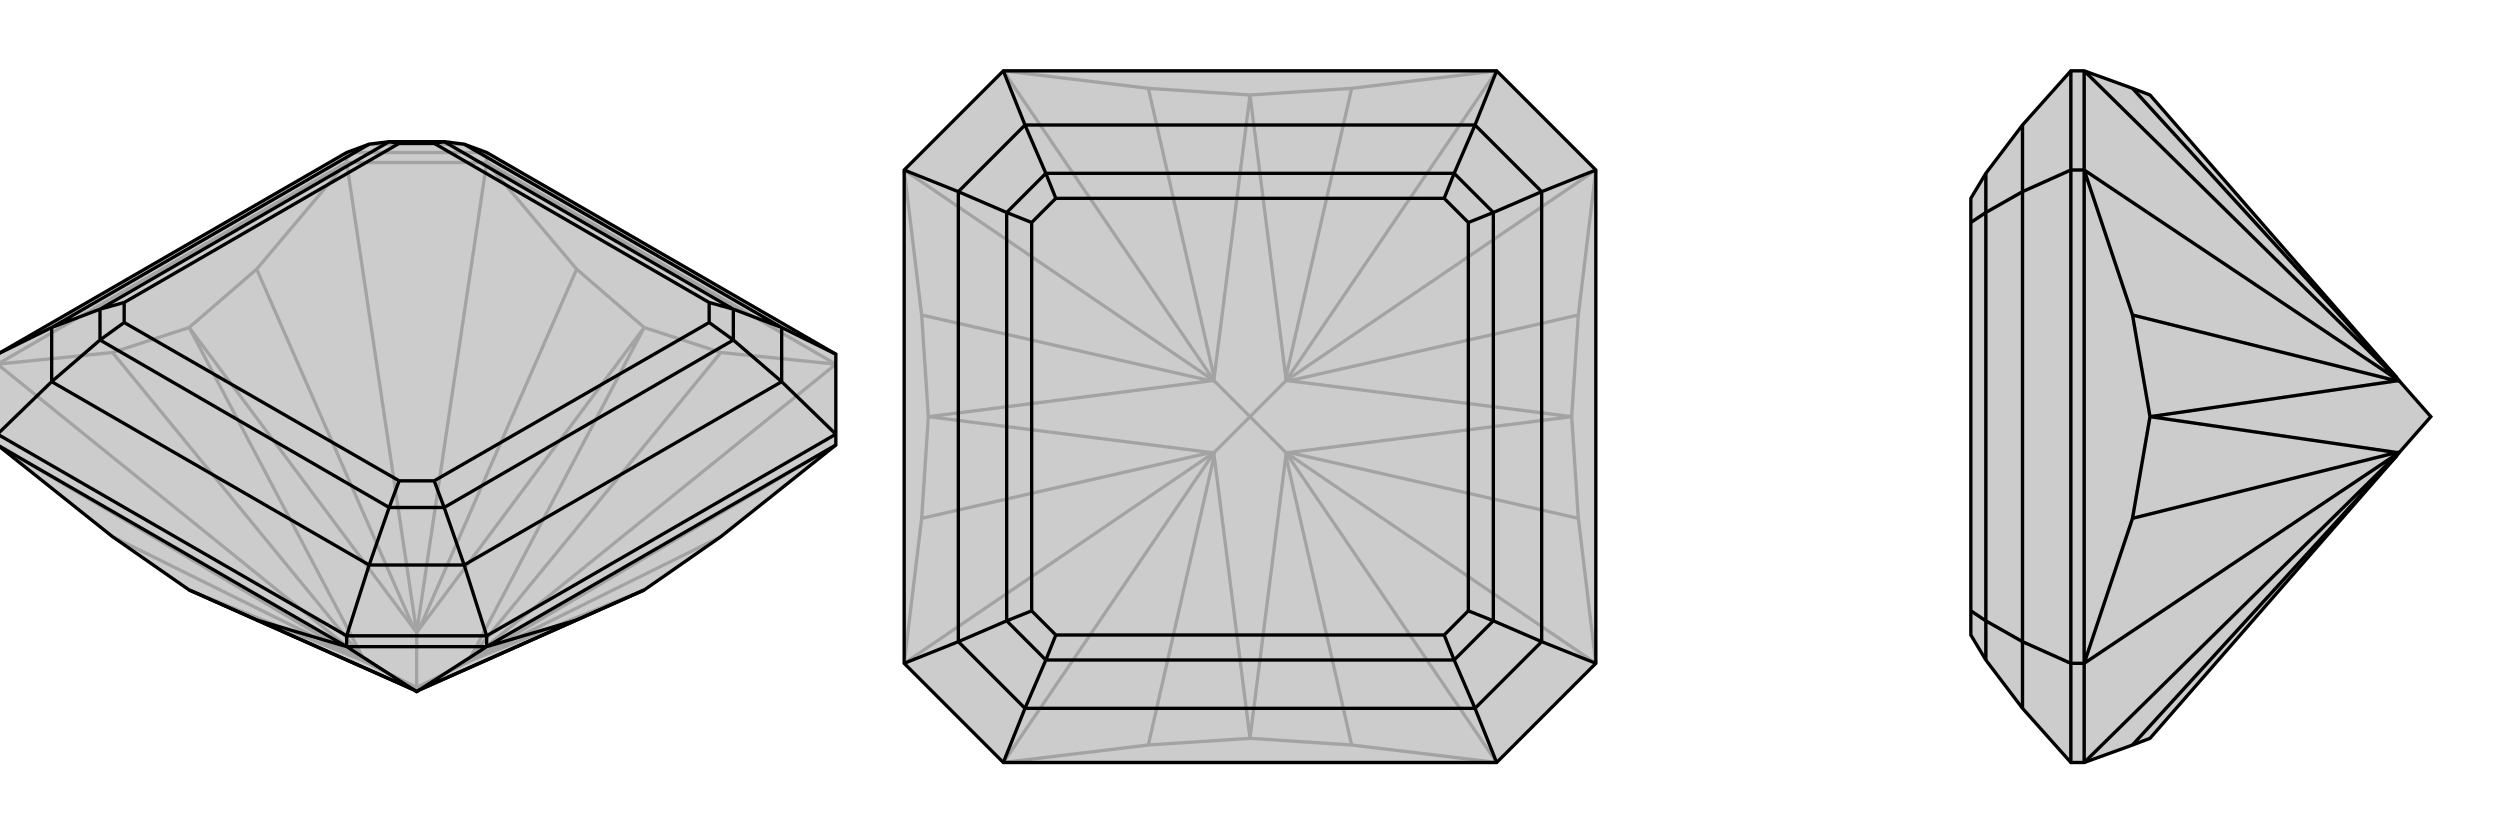<svg xmlns="http://www.w3.org/2000/svg" viewBox="0 0 3000 1000">
    <g stroke="currentColor" stroke-width="4" fill="none" transform="translate(0 -15)">
        <path fill="currentColor" stroke="none" fill-opacity=".2" d="M500,845L497,843L227,723L135,659L-3,549L-3,536L-3,440L416,198L443,188L467,185L533,185L557,188L584,198L1003,440L1003,536L1003,549L865,659L773,723L503,843L500,845L500,845z" />
<path stroke-opacity=".2" d="M500,840L500,845M500,840L560,810M500,840L440,810M500,840L500,776M560,810L561,810M560,810L561,809M500,776L500,774M500,776L500,774M440,810L439,810M440,810L439,809M564,808L773,723M564,805L773,408M503,770L773,408M497,770L227,408M436,805L227,408M436,808L227,723M561,810L564,808M561,810L1003,549M564,808L865,659M561,809L564,805M561,809L1003,452M564,805L865,438M500,774L503,770M500,774L584,210M503,770L692,338M500,774L497,770M500,774L416,210M497,770L308,338M439,809L436,805M439,809L-3,452M436,805L135,438M439,810L436,808M439,810L-3,549M436,808L135,659M773,408L865,438M773,408L692,338M1003,452L865,438M584,210L692,338M227,408L308,338M227,408L135,438M416,210L308,338M-3,452L135,438M584,210L416,210M1003,452L584,210M584,210L584,198M416,210L-3,452M416,210L416,198M584,198L416,198M557,188L443,188" />
<path d="M500,845L497,843L227,723L135,659L-3,549L-3,536L-3,440L416,198L443,188L467,185L533,185L557,188L584,198L1003,440L1003,536L1003,549L865,659L773,723L503,843L500,845L500,845z" />
<path d="M500,845L416,791M497,843L308,759M500,845L584,791M503,843L692,759M227,723L308,759M416,791L308,759M773,723L692,759M584,791L692,759M416,791L584,791M416,791L-3,549M416,791L416,778M584,791L1003,549M584,791L584,778M584,778L1003,536M416,778L-3,536M1003,440L938,408M1003,536L938,473M584,778L416,778M584,778L557,693M416,778L443,693M-3,536L62,473M-3,440L62,408M938,408L557,188M938,473L557,693M443,693L62,473M62,408L443,188M938,408L938,473M938,408L880,386M938,473L880,423M557,693L443,693M557,693L533,624M443,693L467,624M62,473L62,408M62,473L120,423M62,408L120,386M880,386L533,185M880,423L533,624M467,624L120,423M120,386L467,185M880,386L880,423M880,386L851,378M880,423L851,402M533,624L467,624M533,624L521,592M467,624L479,592M120,423L120,386M120,423L149,402M120,386L149,378M533,185L521,187M467,185L479,187M851,378L521,187M851,402L521,592M479,592L149,402M149,378L479,187M851,378L851,402M521,592L479,592M149,402L149,378M521,187L479,187" />
    </g>
    <g stroke="currentColor" stroke-width="4" fill="none" transform="translate(1000 0)">
        <path fill="currentColor" stroke="none" fill-opacity=".2" d="M204,85L85,204L85,796L204,915L796,915L915,796L915,204L796,85z" />
<path stroke-opacity=".2" d="M500,500L542,542M500,500L542,458M500,500L458,542M500,500L458,458M542,542L543,543M542,542L543,543M542,458L543,457M542,458L543,457M458,458L457,457M458,458L457,457M458,542L457,543M458,542L457,543M543,547L500,886M547,543L886,500M547,457L886,500M543,453L500,114M457,453L500,114M453,457L114,500M453,543L114,500M457,547L500,886M543,543L543,547M543,543L796,915M543,547L622,894M543,543L547,543M543,543L915,796M547,543L894,622M543,457L547,457M543,457L915,204M547,457L894,378M543,457L543,453M543,457L796,85M543,453L622,106M457,457L457,453M457,457L204,85M457,453L378,106M457,457L453,457M457,457L85,204M453,457L106,378M457,543L453,543M457,543L85,796M453,543L106,622M457,543L457,547M457,543L204,915M457,547L378,894M500,886L622,894M500,886L378,894M796,915L622,894M204,915L378,894M886,500L894,622M886,500L894,378M915,796L894,622M915,204L894,378M500,114L622,106M500,114L378,106M796,85L622,106M204,85L378,106M114,500L106,378M114,500L106,622M85,204L106,378M85,796L106,622" />
<path d="M204,85L85,204L85,796L204,915L796,915L915,796L915,204L796,85z" />
<path d="M796,85L770,150M915,204L850,230M915,796L850,770M796,915L770,850M204,915L230,850M85,796L150,770M204,85L230,150M85,204L150,230M770,150L230,150M850,230L850,770M770,850L230,850M150,770L150,230M770,150L850,230M770,150L745,208M850,230L792,255M850,770L770,850M850,770L792,745M770,850L745,792M230,850L150,770M230,850L255,792M150,770L208,745M230,150L150,230M230,150L255,208M150,230L208,255M745,208L255,208M792,255L792,745M745,792L255,792M208,745L208,255M745,208L792,255M745,208L733,238M792,255L762,267M792,745L745,792M792,745L762,733M745,792L733,762M255,792L208,745M255,792L267,762M208,745L238,733M255,208L208,255M255,208L267,238M208,255L238,267M733,238L267,238M762,267L762,733M733,762L267,762M238,733L238,267M733,238L762,267M762,733L733,762M267,762L238,733M267,238L238,267" />
    </g>
    <g stroke="currentColor" stroke-width="4" fill="none" transform="translate(2000 0)">
        <path fill="currentColor" stroke="none" fill-opacity=".2" d="M880,542L879,543L876,547L580,886L559,894L501,915L485,915L427,850L383,792L365,762L365,733L365,267L365,238L383,208L427,150L485,85L501,85L559,106L580,114L876,453L879,457L880,458L917,500z" />
<path stroke-opacity=".2" d="M880,458L879,457M880,542L879,543M876,457L580,500M876,543L580,500M879,457L501,85M876,453L559,106M879,457L876,457M879,457L501,204M876,457L559,378M879,543L876,543M879,543L501,796M876,543L559,622M879,543L501,915M876,547L559,894M580,500L559,378M580,500L559,622M501,204L559,378M501,796L559,622M501,85L501,204M501,915L501,796M501,204L501,796M501,204L485,204M501,796L485,796M485,204L485,796M485,915L485,796M485,796L427,770M485,85L485,204M485,204L427,230M427,770L427,230M427,850L427,770M427,770L383,745M427,150L427,230M427,230L383,255M383,745L383,255M383,792L383,745M383,745L365,733M383,208L383,255M383,255L365,267" />
<path d="M880,542L879,543L876,547L580,886L559,894L501,915L485,915L427,850L383,792L365,762L365,733L365,267L365,238L383,208L427,150L485,85L501,85L559,106L580,114L876,453L879,457L880,458L917,500z" />
<path d="M880,542L879,543M880,458L879,457M876,543L580,500M876,457L580,500M879,543L501,915M876,547L559,894M879,543L876,543M879,543L501,796M876,543L559,622M879,457L876,457M879,457L501,204M876,457L559,378M879,457L501,85M876,453L559,106M580,500L559,622M580,500L559,378M501,796L559,622M501,204L559,378M501,915L501,796M501,204L501,85M501,796L501,204M501,796L485,796M501,204L485,204M485,796L485,204M485,85L485,204M485,204L427,230M485,796L485,915M485,796L427,770M427,230L427,770M427,150L427,230M427,230L383,255M427,770L427,850M427,770L383,745M383,255L383,745M383,208L383,255M383,255L365,267M383,745L383,792M383,745L365,733" />
    </g>
</svg>